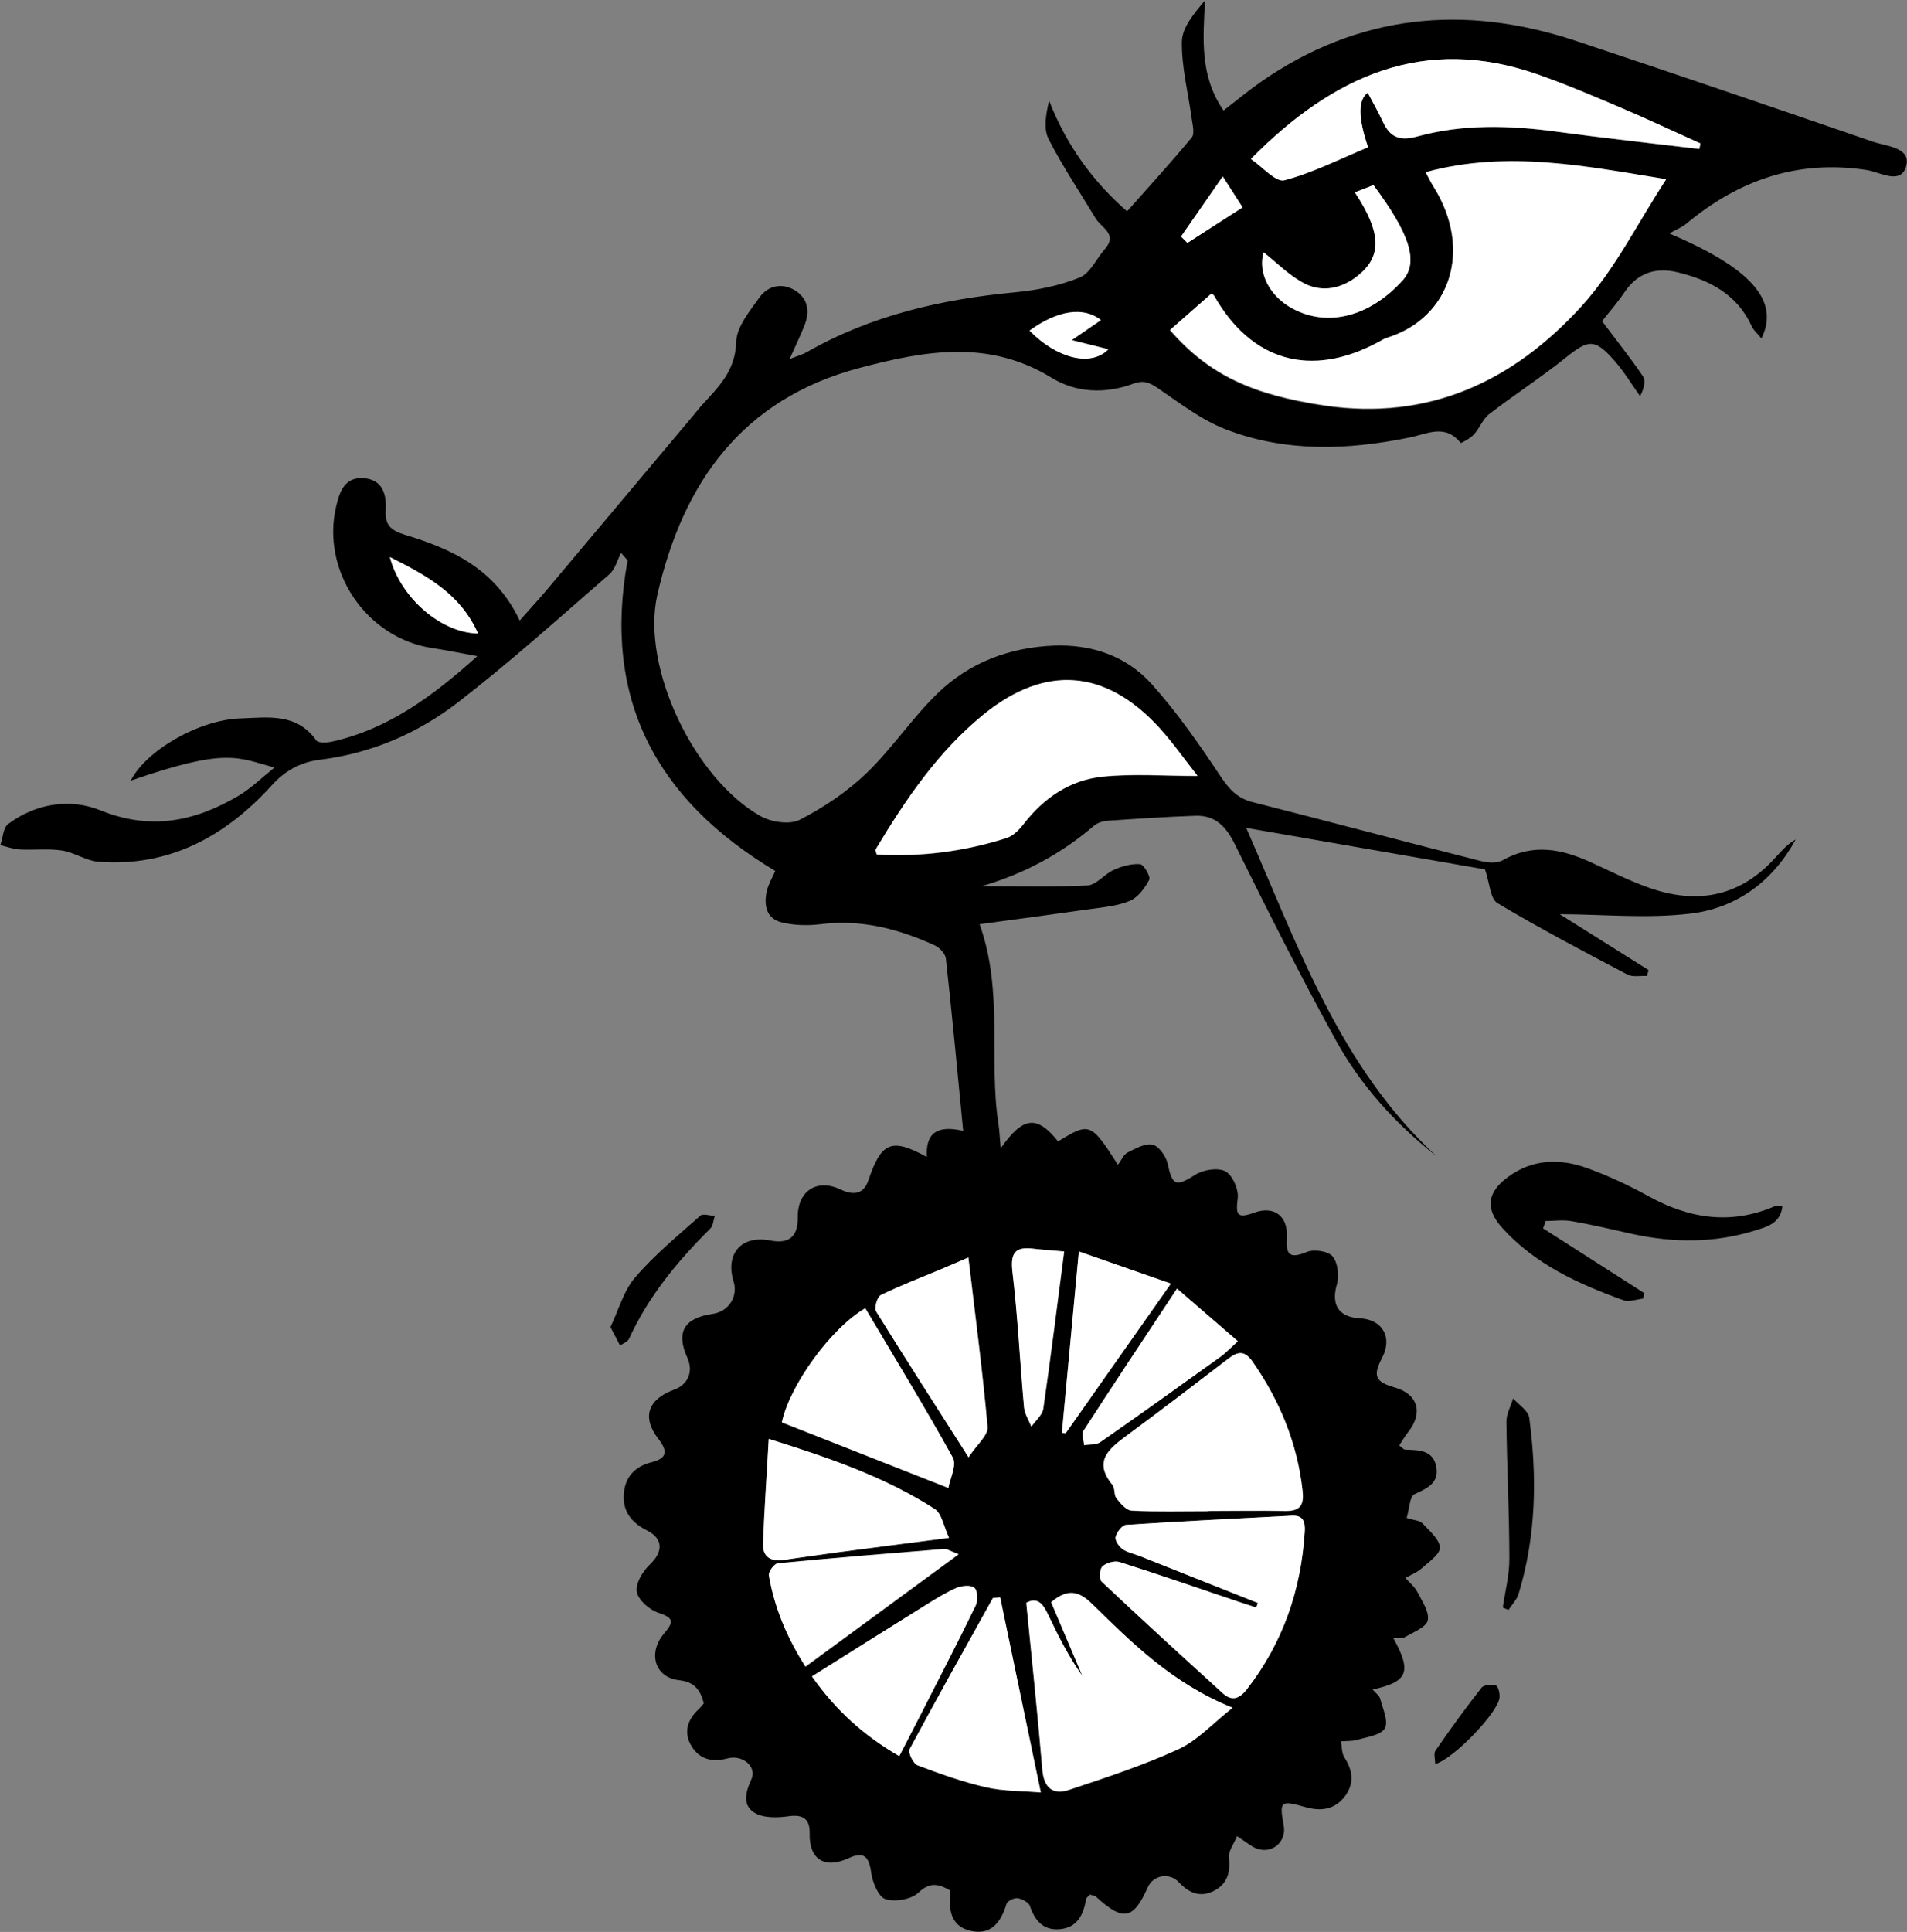 <?xml version="1.0" encoding="UTF-8"?> <svg xmlns="http://www.w3.org/2000/svg" id="Layer_2" data-name="Layer 2" viewBox="0 0 110.3 111.71"><rect x="0" y="0" width="110.3" height="111.71" fill="#808080" stroke="none"/><defs><style> .cls-1, .cls-2 { stroke-width: 0px; } .cls-2 { fill: #fff; } </style></defs><g id="_Слой_1" data-name="Слой 1"><g><path class="cls-1" d="m15.87,44.38c-2.13-.57-2.72-1.18-8.31.76.87-1.73,3.93-3.52,6.35-3.6,1.56-.05,3.24-.34,4.38,1.27.11.16.6.14.88.08,3.27-.72,5.84-2.62,8.44-4.95-1.01-.18-1.81-.35-2.62-.47-3.81-.58-6.44-4.47-5.54-8.22.2-.84.5-1.69,1.6-1.6,1.1.09,1.31.96,1.26,1.84-.05.88.29,1.18,1.13,1.44,2.67.81,5.18,1.93,6.62,4.95.55-.63,1.03-1.14,1.48-1.67,2.88-3.42,5.75-6.85,8.63-10.27.15-.18.3-.38.46-.55.96-1.04,1.91-1.98,1.95-3.62.03-.88.79-1.79,1.36-2.59.49-.67,1.3-.84,2.04-.39.75.46.87,1.21.56,2-.23.59-.51,1.16-.87,1.97.45-.18.73-.25.96-.38,3.75-2.15,7.84-3.08,12.1-3.48,1.26-.12,2.55-.38,3.71-.85.61-.24.97-1.08,1.46-1.64.77-.88-.19-1.23-.52-1.77-.92-1.53-1.92-3.02-2.73-4.6-.3-.59-.16-1.42.03-2.22,1,2.57,2.53,4.67,4.51,6.4,1.29-1.46,2.55-2.83,3.74-4.27.18-.22.05-.72,0-1.08-.2-1.49-.59-2.97-.57-4.45.01-.83.7-1.64,1.34-2.4-.12,2.23-.31,4.38,1.07,6.37.74-.57,1.41-1.13,2.12-1.63,5.66-3.95,11.79-4.54,18.25-2.4,5.75,1.91,11.48,3.87,17.21,5.84.77.26,2.16.32,1.91,1.37-.29,1.17-1.54.37-2.29.26-4-.61-7.41.58-10.44,3.11-.24.2-.56.32-.98.56,4.75,2.01,6.4,3.9,5.33,6.07-.23-.28-.46-.47-.57-.72-.85-1.85-2.46-2.67-4.3-3.11-1.22-.29-2.28.02-3.04,1.14-.44.66-.97,1.25-1.31,1.69.84,1.12,1.64,2.12,2.36,3.18.18.26.07.72-.16,1.16-.49-.69-.93-1.43-1.49-2.06-1.13-1.29-1.5-1.22-2.81-.17-1.43,1.15-2.97,2.14-4.42,3.26-.38.29-.56.82-.89,1.18-.21.23-.74.52-.77.49-.9-1.13-1.95-.51-2.96-.31-3.58.73-7.16.86-10.61-.47-1.38-.53-2.62-1.48-3.86-2.33-.5-.34-.83-.55-1.48-.32-1.61.6-3.31.55-4.75-.34-3.63-2.22-7.3-1.57-11.09-.57-6.84,1.81-10.24,6.68-11.71,13.12-.96,4.23,2.17,10.67,5.97,12.8.62.35,1.69.51,2.27.21,1.38-.71,2.73-1.61,3.85-2.69,1.49-1.43,2.65-3.2,4.13-4.63,1.84-1.78,4.16-2.65,6.73-2.75,2.19-.08,4.18.61,5.63,2.21,1.48,1.65,2.76,3.49,3.99,5.34.5.75.98,1.28,1.86,1.5,4.41,1.12,8.8,2.29,13.21,3.41.4.1.93.14,1.26-.05,1.77-1,3.46-.64,5.16.15,1.09.5,2.16,1.04,3.29,1.44,2.68.95,5.12.57,7.14-1.55.43-.45.8-.94,1.35-1.24-1.31,2.41-3.4,3.95-6.03,4.28-2.51.31-5.1.05-7.62.04,1.62,1.02,3.38,2.12,5.14,3.23-.03.11-.06.23-.09.34-.38-.02-.82.08-1.13-.08-2.53-1.33-5.06-2.66-7.52-4.13-.42-.25-.44-1.15-.72-1.95-4.34-.75-8.95-1.56-13.81-2.4,3.01,6.86,5.41,13.82,11,18.98-2.37-1.87-4.38-4.09-5.82-6.71-2.04-3.7-3.94-7.48-5.81-11.27-.51-1.04-1.12-1.74-2.31-1.7-1.7.06-3.39.17-5.09.29-.27.02-.58.12-.78.29-1.9,1.63-4.05,2.78-6.48,3.49,2.04,0,4.08.06,6.11-.04.52-.03.98-.66,1.52-.9.47-.21,1.02-.37,1.52-.33.22.02.62.72.53.9-.25.48-.65,1.02-1.12,1.22-.72.3-1.55.37-2.33.48-2.1.3-4.21.58-6.36.87,1.4,3.93.51,7.81,1.09,11.55.06.41.08.83.13,1.41,1.31-1.87,2.1-1.92,3.32-.4,1.82-1.12,1.9-1.09,3.46,1.35.21-.27.33-.59.56-.71.46-.23,1.02-.55,1.45-.45.37.09.78.68.87,1.11.27,1.27.48,1.33,1.61.62.46-.29,1.3-.42,1.73-.19.42.23.77,1.05.71,1.56-.12.95-.05,1.19.95.83,1.18-.43,1.98.22,1.89,1.48-.07,1.02.23,1.17,1.16.79.41-.17,1.22-.05,1.48.25.31.37.4,1.12.26,1.61-.35,1.17.07,1.91,1.33,1.98,1.3.06,1.89,1.1,1.29,2.26-.56,1.07-.42,1.41.73,1.74,1.33.38,1.65,1.47.77,2.57-.2.25-.35.52-.52.78.21.16.27.24.33.24.77.03,1.62,0,1.81.98.18.95-.51,1.25-1.26,1.6-.28.13-.29.85-.45,1.37.42.14.75.14.91.31.4.43.99.92,1.01,1.4.02.39-.65.84-1.07,1.22-.26.23-.61.36-.92.54.23.27.53.5.69.81.27.53.7,1.14.6,1.64-.08.39-.82.68-1.3.96-.17.1-.44.05-.69.07,1.08,1.95.85,2.53-1.2,2.97.17.2.39.35.44.54.15.57.49,1.3.27,1.7-.22.4-1.02.5-1.59.67-.3.09-.63.06-.95.09.06.31.04.68.2.93.49.75.58,1.5.04,2.23-.57.77-1.37.9-2.26.65-1.49-.42-1.55-.37-1.29,1.06.17.93-.66,1.66-1.56,1.33-.32-.12-.6-.37-1.14-.72-.18.45-.51.87-.47,1.24.1.86-.1,1.53-.86,1.92-.79.41-1.45.13-2.03-.49-.55-.59-1.48-.42-1.8.28-.84,1.89-1.43,1.99-3,.55-.08-.07-.21-.07-.34-.12-.09.09-.21.17-.23.26-.15.89-.5,1.65-1.52,1.74-.95.08-1.44-.48-1.73-1.34-.07-.21-.45-.41-.71-.45-.2-.03-.59.16-.64.32-.33,1.09-.91,1.86-2.14,1.55-1.17-.3-1.2-1.34-1.12-2.32-.69-.39-1.18-.5-1.84.13-.41.39-1.35.55-1.91.37-.4-.13-.74-.96-.82-1.52-.13-.97-.44-1.25-1.32-.84-1.38.63-2.28.06-2.24-1.44.02-.86-.41-1.11-1.23-.99-.65.09-1.46.11-1.97-.21-.7-.43-.51-1.2-.17-1.93.33-.71-.49-1.43-1.36-1.21-.87.23-1.62.09-2.1-.7-.48-.79-.25-1.53.42-2.15.11-.1.2-.23.29-.33-.21-.79-.54-1.24-1.45-1.34-1.39-.16-1.81-1.58-.84-2.71.59-.69.52-.9-.35-1.19-.51-.17-1.15-.73-1.24-1.21-.08-.48.34-1.18.75-1.57.78-.74.8-1.5-.18-1.99-.88-.44-1.39-1.1-1.32-2.08.06-.99.64-1.61,1.6-1.85.93-.23.94-.65.4-1.35-.97-1.25-.61-2.29.9-2.84.82-.3,1.14-1.05.77-1.86-.66-1.48-.19-2.29,1.48-2.53.91-.13,1.47-1.01,1.2-1.87-.5-1.63.47-2.7,2.13-2.37,1.07.21,1.6-.23,1.58-1.33-.02-1.52,1.09-2.28,2.48-1.62.8.38,1.35.23,1.61-.54.74-2.2,1.33-2.47,3.38-1.34-.08-1.32.53-1.88,2.1-1.51-.33-3.42-.64-6.69-1-9.96-.03-.28-.36-.64-.65-.77-2.09-.95-4.26-1.52-6.6-1.22-.73.09-1.52.07-2.23-.1-.92-.22-1.06-1.01-.88-1.82.1-.41.33-.79.49-1.16-6.89-4.12-10.01-9.96-8.54-17.96-.13-.14-.25-.29-.38-.43-.22.42-.34.94-.67,1.23-2.89,2.51-5.74,5.08-8.76,7.41-2.32,1.79-5,2.95-7.99,3.32-1.06.13-1.99.6-2.77,1.47-2.67,2.94-5.91,4.74-10.02,4.43-.72-.05-1.4-.54-2.12-.65-.79-.12-1.62-.02-2.43-.06-.38-.02-.76-.16-1.14-.25.15-.42.16-1.02.46-1.23,1.62-1.2,3.6-1.49,5.34-.78,2.9,1.17,5.44.64,7.95-.83.73-.43,1.35-1.04,2.12-1.66Zm51.79-25.28c2.29,2.64,4.86,3.76,8.93,4.37,6.07.9,10.93-1.42,14.86-5.72,1.95-2.14,3.27-4.85,4.91-7.35-4.58-.75-9.16-1.71-13.9-.41.16.3.28.55.42.78,2.34,3.69,1,7.67-2.67,8.8-.19.06-.36.17-.54.27-3.86,2.06-7.29,1.09-9.44-2.68-.05-.09-.16-.14-.17-.15-.83.73-1.63,1.43-2.41,2.12Zm1.59,25.77c-.7-.89-1.4-1.9-2.22-2.79-3.1-3.37-6.58-3.65-10.15-.75-2.63,2.14-4.51,4.92-6.24,7.8-.03.05.03.15.06.29,2.55.15,5.07-.17,7.51-.95.38-.12.72-.47.98-.8,1.18-1.52,2.7-2.56,4.59-2.75,1.75-.18,3.53-.04,5.46-.04Zm3.5,47.82c-.03.09-.06.17-.1.26-.37-.12-.74-.23-1.1-.36-2.27-.76-4.53-1.55-6.8-2.27-.29-.09-.76.04-.99.25-.16.15-.2.74-.05.88,2.31,2.18,4.66,4.32,7.01,6.46.53.48.96.33,1.39-.23,2.1-2.69,3.15-5.76,3.35-9.14.03-.57-.1-.94-.77-.9-3.19.17-6.37.32-9.56.53-.23.02-.54.42-.61.7-.05.19.2.55.4.7.28.2.66.27.99.4,2.27.9,4.55,1.8,6.82,2.71Zm-13.39,0c.32,3.25.66,6.45.93,9.65.09,1.08.63,1.48,1.56,1.16,2.13-.71,4.29-1.42,6.32-2.35,1.09-.5,1.97-1.48,3.12-2.39-3.46-1.39-5.78-3.71-8.11-5.99-.84-.82-1.49-.87-2.38-.11.61,1.43,1.21,2.85,1.81,4.27-.8-1.12-1.4-2.33-1.98-3.54-.28-.59-.58-1.06-1.27-.7ZM98.29,8.61c.02-.1.04-.2.06-.31-1.55-.7-3.08-1.42-4.64-2.08-1.58-.67-3.16-1.35-4.77-1.91-6.54-2.3-11.81.04-16.59,4.89.68.45,1.45,1.36,1.94,1.23,1.67-.44,3.24-1.24,4.84-1.91q-.87-2.54-.02-3.15c.3.56.61,1.1.87,1.67.41.89.96,1.14,1.98.86,2.65-.73,5.36-.65,8.08-.28,2.74.37,5.5.67,8.25,1Zm-28.4,78.77h0c1.48,0,2.95-.03,4.43,0,.83.02,1.13-.27,1.03-1.14-.3-2.77-1.32-5.23-2.9-7.5-.43-.62-.82-.6-1.37-.18-1.96,1.51-3.93,3-5.92,4.48-1.01.75-1.93,1.47-.81,2.83.16.2.08.59.24.79.23.29.56.68.87.7,1.47.07,2.95.03,4.43.03Zm-19.83-11.72c-1.97,1.14-4.38,4.47-4.83,6.6,3.14,1.24,6.28,2.47,9.63,3.79.09-.55.49-1.33.26-1.75-1.6-2.89-3.33-5.71-5.06-8.63Zm-5.59,7.55c-.12,2.2-.26,4.12-.33,6.05-.03.76.45,1.05,1.18.94,1.06-.15,2.13-.31,3.19-.45,2.04-.27,4.08-.53,6.39-.83-.32-.69-.43-1.4-.82-1.66-2.83-1.82-5.97-2.92-9.61-4.06Zm13.39,9.16c-.14.01-.28.03-.43.04-1.62,2.91-3.25,5.81-4.82,8.74-.1.19.21.84.46.93,1.3.49,2.61.96,3.96,1.27,1,.23,2.06.2,3.17.3-.82-3.95-1.59-7.61-2.35-11.28Zm-5.84,9.18c.53-1.03.97-1.87,1.4-2.72,1.01-1.99,2.04-3.97,3.02-5.99.14-.28.12-.85-.07-1.02-.19-.18-.72-.13-1.03,0-.62.26-1.2.63-1.78.99-2.16,1.34-4.31,2.7-6.59,4.13,1.39,1.97,2.98,3.41,5.05,4.61Zm3.99-28.83c-.63.27-1.12.49-1.61.69-1.16.49-2.33.93-3.45,1.48-.21.1-.4.74-.28.94,1.69,2.73,3.43,5.43,5.35,8.44.48-.73,1.14-1.27,1.1-1.75-.28-3.24-.71-6.47-1.11-9.8Zm-9.42,23.67c2.96-2.17,5.81-4.26,8.86-6.5-.49-.18-.67-.32-.83-.3-3.21.26-6.42.52-9.63.83-.2.02-.55.49-.51.7.32,1.85,1.02,3.56,2.12,5.28Zm21.48-21.87c-1.92,2.9-3.68,5.55-5.41,8.22-.12.19.02.55.04.83.32-.05.71,0,.94-.18,2.33-1.62,4.63-3.27,6.93-4.92.31-.22.58-.51,1.02-.91-1.17-1.01-2.24-1.94-3.53-3.05Zm-.34-.29c-1.97-.69-3.76-1.31-5.33-1.86-.34,3.67-.66,7.08-.98,10.49.07,0,.15.01.22.02,1.96-2.78,3.92-5.57,6.09-8.66Zm10.63-63.1c1.54,2.34,1.57,3.7.17,4.82-.92.74-2.01.97-3.03.48-.9-.44-1.64-1.22-2.42-1.83-.34,1.15.32,2.51,1.64,3.23,2.09,1.14,4.54.44,6.4-1.61.97-1.07.39-2.73-1.69-5.51-.31.12-.64.25-1.08.42Zm-16.81,61.24c-.84-.08-1.31-.11-1.78-.16-1.07-.13-1.34.26-1.2,1.36.31,2.6.44,5.22.67,7.83.03.38.27.74.42,1.1.24-.34.63-.67.69-1.04.43-2.97.8-5.94,1.21-9.1ZM27.65,36.63c-1.01-2.28-2.93-3.33-5.1-4.42.62,2.38,2.98,4.39,5.1,4.42Zm31.9-17.51c1.56,1.59,3.53,2.11,4.55,1.07-.69-.17-1.31-.33-2.12-.53.67-.46,1.17-.8,1.69-1.16-1-.8-2.52-.56-4.13.61Zm12.33-7.14c-.39-.6-.7-1.09-1.15-1.79-.89,1.29-1.65,2.38-2.41,3.47.12.12.25.25.37.37,1.14-.73,2.27-1.46,3.2-2.06Z"></path><path class="cls-1" d="m89.24,71.02l5.86,3.75c-.02.11-.04.21-.06.32-.39.04-.82.21-1.15.09-2.6-.94-5.11-2.08-7.01-4.19-.99-1.1-.86-2.04.32-2.92,1.41-1.05,2.99-1.1,4.56-.54,1.23.44,2.44,1,3.59,1.64,2.38,1.31,4.79,1.67,7.34.56.09-.04.22.01.4.03-.11.99-.91,1.18-1.58,1.39-2.34.73-4.71.72-7.1.2-1.17-.26-2.33-.54-3.51-.74-.49-.09-1-.01-1.5-.01-.05.15-.1.3-.16.45Z"></path><path class="cls-1" d="m86.92,92.96c.13-.93.38-1.86.38-2.79,0-2.66-.14-5.31-.17-7.97,0-.44.25-.89.39-1.34.32.37.88.71.93,1.12.46,3.42.4,6.83-.61,10.16-.1.35-.39.64-.59.95-.11-.04-.21-.09-.32-.13Z"></path><path class="cls-1" d="m35.31,76.73c.48-1,.76-2.1,1.43-2.87,1.12-1.31,2.48-2.42,3.77-3.57.15-.13.54,0,.83.02-.08.24-.09.56-.25.72-1.9,1.89-3.59,3.93-4.71,6.39-.08.17-.34.26-.52.38-.16-.32-.33-.64-.55-1.06Z"></path><path class="cls-1" d="m83.01,101.99c0-.28-.1-.6.02-.77.85-1.23,1.73-2.45,2.66-3.63.13-.17.59-.21.83-.13.14.05.24.47.21.71-.11.89-2.69,3.56-3.72,3.83Z"></path><path class="cls-2" d="m67.66,19.09c.78-.69,1.58-1.39,2.41-2.12.01,0,.12.06.17.15,2.15,3.77,5.58,4.74,9.44,2.68.18-.09.35-.21.54-.27,3.66-1.13,5.01-5.11,2.67-8.8-.15-.23-.26-.48-.42-.78,4.74-1.29,9.32-.33,13.9.41-1.64,2.5-2.96,5.21-4.91,7.35-3.92,4.3-8.78,6.62-14.86,5.72-4.07-.61-6.64-1.72-8.93-4.37Z"></path><path class="cls-2" d="m69.25,44.86c-1.93,0-3.71-.14-5.46.04-1.9.19-3.42,1.23-4.59,2.75-.25.33-.6.68-.98.8-2.45.78-4.96,1.1-7.51.95-.03-.14-.09-.24-.06-.29,1.73-2.88,3.61-5.66,6.24-7.8,3.57-2.9,7.05-2.62,10.15.75.82.9,1.52,1.91,2.22,2.79Z"></path><path class="cls-2" d="m72.74,92.68c-2.27-.9-4.55-1.8-6.82-2.71-.33-.13-.71-.2-.99-.4-.21-.15-.45-.5-.4-.7.07-.28.38-.69.61-.7,3.18-.21,6.37-.36,9.56-.53.67-.04.8.33.77.9-.21,3.38-1.26,6.44-3.35,9.14-.43.55-.87.7-1.39.23-2.35-2.14-4.7-4.28-7.01-6.46-.15-.14-.12-.74.05-.88.23-.21.7-.34.99-.25,2.28.72,4.54,1.51,6.8,2.27.37.12.73.24,1.1.36.03-.09.06-.17.1-.26Z"></path><path class="cls-2" d="m59.36,92.67c.68-.36.99.11,1.27.7.58,1.22,1.18,2.42,1.98,3.54-.6-1.42-1.2-2.84-1.81-4.27.9-.76,1.55-.71,2.38.11,2.33,2.28,4.65,4.6,8.11,5.99-1.15.91-2.03,1.89-3.12,2.39-2.04.94-4.19,1.64-6.32,2.35-.93.31-1.47-.09-1.56-1.16-.27-3.2-.61-6.4-.93-9.65Z"></path><path class="cls-2" d="m98.29,8.61c-2.75-.33-5.5-.63-8.25-1-2.72-.37-5.43-.45-8.08.28-1.02.28-1.57.03-1.98-.86-.26-.57-.58-1.11-.87-1.67q-.85.61.02,3.15c-1.6.66-3.18,1.47-4.84,1.91-.5.13-1.27-.77-1.94-1.23,4.78-4.84,10.05-7.18,16.59-4.89,1.62.57,3.2,1.24,4.77,1.91,1.56.66,3.1,1.39,4.64,2.08-.02.1-.04.2-.06.31Z"></path><path class="cls-2" d="m69.88,87.37c-1.48,0-2.96.04-4.43-.03-.3-.01-.64-.41-.87-.7-.16-.2-.08-.59-.24-.79-1.12-1.36-.2-2.08.81-2.83,1.99-1.47,3.95-2.97,5.92-4.48.55-.42.93-.44,1.37.18,1.58,2.27,2.6,4.74,2.9,7.5.09.87-.21,1.15-1.03,1.14-1.48-.03-2.95,0-4.43,0h0Z"></path><path class="cls-2" d="m50.05,75.65c1.73,2.92,3.46,5.74,5.06,8.63.24.43-.16,1.2-.26,1.75-3.35-1.32-6.48-2.55-9.63-3.79.44-2.12,2.85-5.46,4.83-6.6Z"></path><path class="cls-2" d="m44.46,83.2c3.64,1.14,6.78,2.23,9.61,4.06.4.26.5.97.82,1.66-2.31.3-4.35.56-6.39.83-1.07.14-2.13.3-3.19.45-.73.1-1.21-.18-1.18-.94.07-1.93.21-3.85.33-6.05Z"></path><path class="cls-2" d="m57.85,92.36c.76,3.67,1.53,7.33,2.35,11.28-1.12-.09-2.17-.07-3.17-.3-1.35-.31-2.67-.78-3.96-1.27-.25-.09-.56-.74-.46-.93,1.57-2.93,3.2-5.83,4.82-8.74.14-.01.28-.03.43-.04Z"></path><path class="cls-2" d="m52.01,101.54c-2.07-1.2-3.66-2.64-5.05-4.61,2.28-1.43,4.43-2.79,6.59-4.13.58-.36,1.16-.72,1.78-.99.31-.13.84-.17,1.03,0,.19.18.21.74.07,1.02-.97,2.01-2,3.99-3.02,5.99-.43.85-.87,1.69-1.4,2.72Z"></path><path class="cls-2" d="m56.01,72.71c.39,3.33.82,6.56,1.11,9.8.04.48-.62,1.02-1.1,1.75-1.92-3.01-3.66-5.71-5.35-8.44-.12-.2.07-.84.28-.94,1.12-.55,2.3-1,3.45-1.48.49-.21.98-.42,1.61-.69Z"></path><path class="cls-2" d="m46.59,96.37c-1.09-1.72-1.8-3.42-2.12-5.28-.04-.21.31-.68.51-.7,3.21-.31,6.42-.57,9.63-.83.17-.01.34.12.83.3-3.05,2.24-5.89,4.32-8.86,6.5Z"></path><path class="cls-2" d="m68.07,74.5c1.29,1.11,2.36,2.04,3.53,3.05-.44.4-.71.69-1.02.91-2.3,1.65-4.6,3.3-6.93,4.92-.24.17-.63.12-.94.18-.02-.28-.17-.64-.04-.83,1.73-2.67,3.49-5.32,5.41-8.22Z"></path><path class="cls-2" d="m67.73,74.21c-2.17,3.09-4.13,5.87-6.09,8.66-.07,0-.15-.01-.22-.02.32-3.41.64-6.82.98-10.49,1.57.55,3.36,1.17,5.33,1.86Z"></path><path class="cls-2" d="m78.36,11.12c.44-.17.76-.29,1.08-.42,2.07,2.78,2.65,4.44,1.69,5.51-1.86,2.06-4.31,2.76-6.4,1.61-1.32-.72-1.98-2.08-1.64-3.23.78.61,1.52,1.39,2.42,1.83,1.01.49,2.11.26,3.03-.48,1.4-1.12,1.37-2.48-.17-4.82Z"></path><path class="cls-2" d="m61.55,72.35c-.41,3.15-.78,6.13-1.21,9.1-.05.37-.45.69-.69,1.04-.14-.37-.38-.73-.42-1.1-.24-2.61-.36-5.23-.67-7.83-.13-1.1.14-1.49,1.2-1.36.47.06.94.09,1.78.16Z"></path><path class="cls-2" d="m27.65,36.63c-2.12-.03-4.48-2.05-5.1-4.42,2.17,1.09,4.09,2.14,5.1,4.42Z"></path><path class="cls-2" d="m59.55,19.12c1.61-1.17,3.12-1.41,4.13-.61-.52.36-1.02.7-1.69,1.16.81.2,1.42.35,2.12.53-1.02,1.04-2.99.52-4.55-1.07Z"></path><path class="cls-2" d="m71.88,11.99c-.92.59-2.06,1.32-3.2,2.06-.12-.12-.25-.25-.37-.37.76-1.09,1.52-2.19,2.41-3.47.45.7.76,1.19,1.15,1.79Z"></path></g></g></svg> 